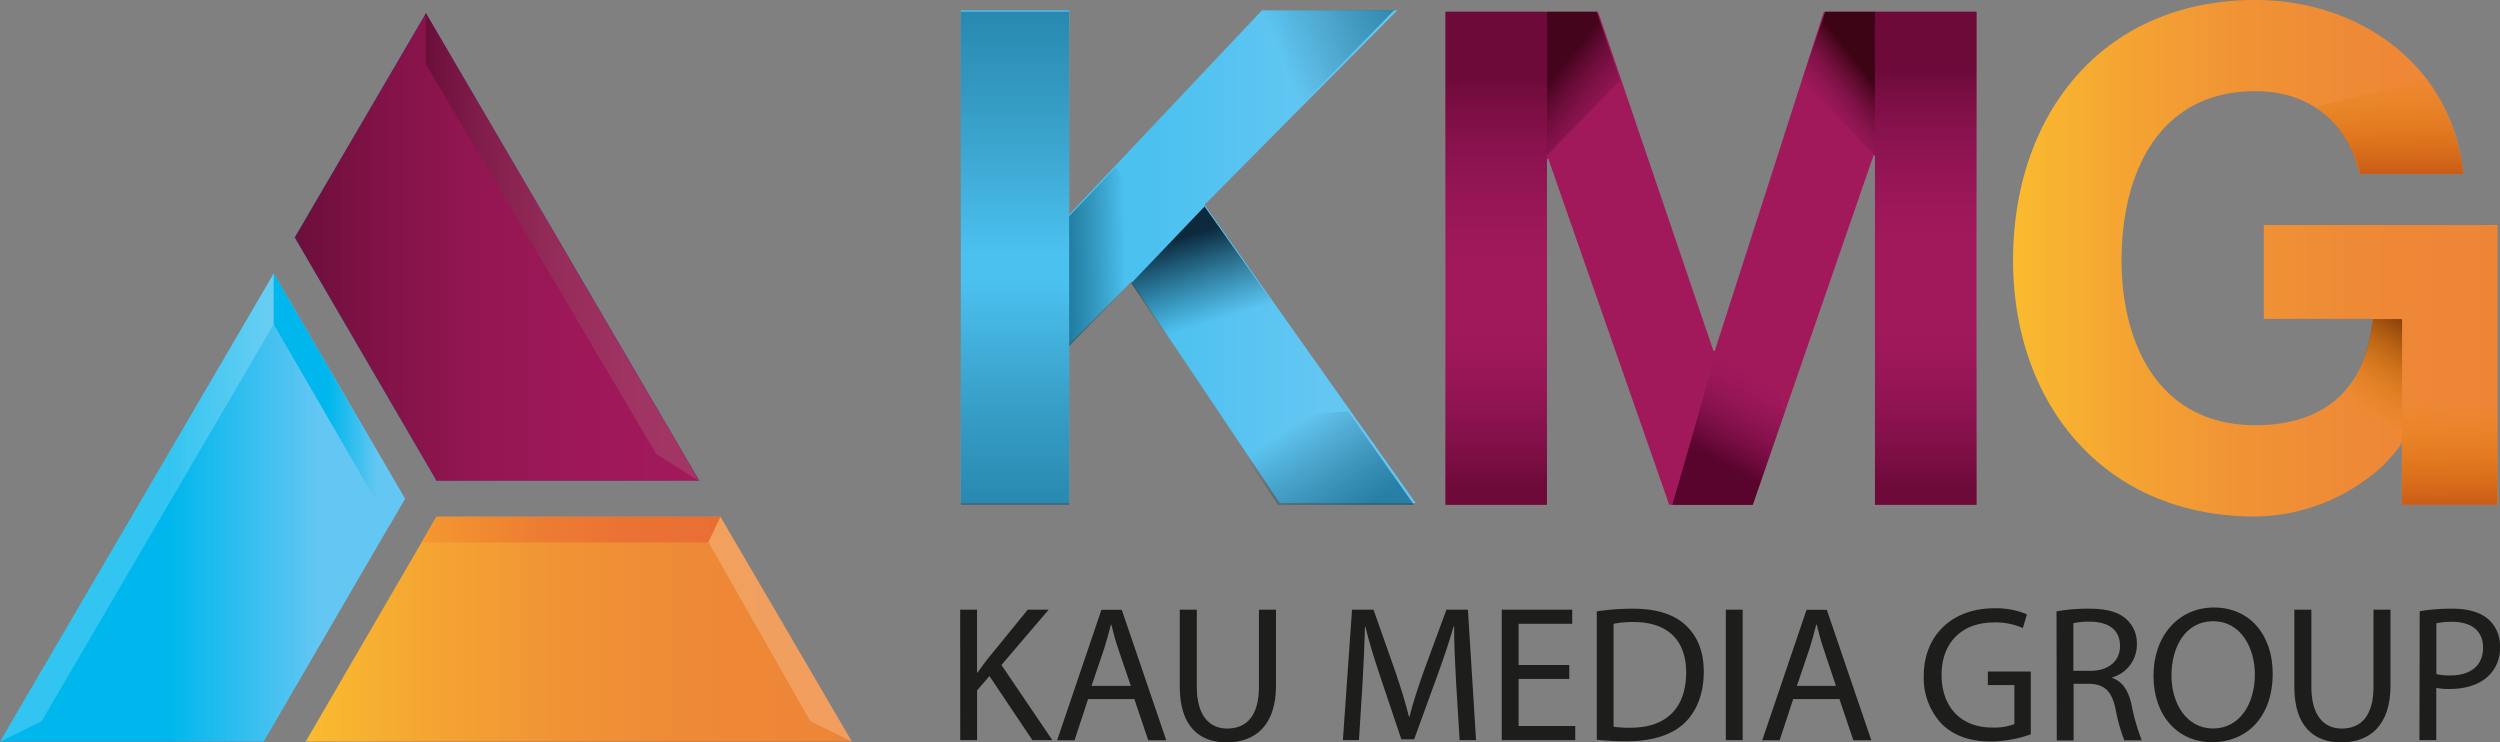<?xml version="1.0" encoding="UTF-8"?> <svg xmlns="http://www.w3.org/2000/svg" xmlns:xlink="http://www.w3.org/1999/xlink" viewBox="0 0 485.35 144.1"><rect x="0" y="0" width="485.35" height="144.1" fill="#808080" stroke="none"/><defs><style>.cls-1{fill:url(#linear-gradient);}.cls-2{fill:url(#linear-gradient-2);}.cls-3{fill:url(#linear-gradient-3);}.cls-4{fill:#1d1d1b;}.cls-11,.cls-12,.cls-13,.cls-5,.cls-6{opacity:0.85;}.cls-5{fill:url(#linear-gradient-4);}.cls-6{fill:url(#linear-gradient-5);}.cls-10,.cls-7,.cls-8,.cls-9{opacity:0.6;}.cls-7{fill:url(#linear-gradient-6);}.cls-8{fill:url(#linear-gradient-7);}.cls-9{fill:url(#linear-gradient-8);}.cls-10{fill:url(#linear-gradient-9);}.cls-11{fill:url(#linear-gradient-10);}.cls-12{fill:url(#linear-gradient-11);}.cls-13{fill:url(#linear-gradient-12);}.cls-14,.cls-15,.cls-16,.cls-17{opacity:0.61;}.cls-14{fill:url(#linear-gradient-13);}.cls-15{fill:url(#linear-gradient-14);}.cls-16{fill:url(#linear-gradient-15);}.cls-17{fill:url(#linear-gradient-16);}.cls-18{fill:url(#linear-gradient-17);}.cls-19{fill:url(#linear-gradient-18);}.cls-20{fill:url(#linear-gradient-19);}.cls-21{fill:#00a5e1;}.cls-22{fill:url(#linear-gradient-20);}.cls-23{fill:url(#linear-gradient-21);}.cls-24{fill:url(#linear-gradient-22);}.cls-25{fill:#fff;opacity:0.2;}.cls-26{fill:url(#linear-gradient-23);}.cls-27{fill:url(#linear-gradient-24);}.cls-28{fill:url(#linear-gradient-25);}</style><linearGradient id="linear-gradient" x1="186.53" y1="49.82" x2="274.88" y2="49.82" gradientUnits="userSpaceOnUse"><stop offset="0.42" stop-color="#4bc1f0"></stop><stop offset="0.79" stop-color="#64c6f2"></stop></linearGradient><linearGradient id="linear-gradient-2" x1="280.62" y1="50.15" x2="383.72" y2="50.15" gradientUnits="userSpaceOnUse"><stop offset="0" stop-color="#a2195b"></stop><stop offset="1" stop-color="#a2195b"></stop></linearGradient><linearGradient id="linear-gradient-3" x1="390.82" y1="50.15" x2="484.88" y2="50.15" gradientUnits="userSpaceOnUse"><stop offset="0" stop-color="#fabb2f"></stop><stop offset="0.2" stop-color="#f5a732"></stop><stop offset="0.45" stop-color="#f19435"></stop><stop offset="0.72" stop-color="#ee8936"></stop><stop offset="1" stop-color="#ed8537"></stop></linearGradient><linearGradient id="linear-gradient-4" x1="302.25" y1="13.93" x2="316.26" y2="24.97" gradientUnits="userSpaceOnUse"><stop offset="0" stop-color="#340011"></stop><stop offset="1" stop-color="#931762" stop-opacity="0"></stop></linearGradient><linearGradient id="linear-gradient-5" x1="168.66" y1="13.93" x2="182.67" y2="24.97" gradientTransform="matrix(-1, 0, 0, 1, 530.75, 0)" gradientUnits="userSpaceOnUse"><stop offset="0" stop-color="#2b0008"></stop><stop offset="0.72" stop-color="#931762" stop-opacity="0"></stop></linearGradient><linearGradient id="linear-gradient-6" x1="480.58" y1="94.11" x2="480.58" y2="58.97" gradientTransform="matrix(-1, 0, 0, 1, 771.05, 0)" gradientUnits="userSpaceOnUse"><stop offset="0" stop-color="#4b0024"></stop><stop offset="1" stop-color="#931762" stop-opacity="0"></stop></linearGradient><linearGradient id="linear-gradient-7" x1="397.18" y1="94.11" x2="397.18" y2="58.97" xlink:href="#linear-gradient-6"></linearGradient><linearGradient id="linear-gradient-8" x1="290.47" y1="14.94" x2="290.47" y2="56.77" gradientTransform="matrix(1, 0, 0, 1, 0, 0)" xlink:href="#linear-gradient-6"></linearGradient><linearGradient id="linear-gradient-9" x1="373.87" y1="13.56" x2="373.87" y2="50.82" gradientTransform="matrix(1, 0, 0, 1, 0, 0)" xlink:href="#linear-gradient-6"></linearGradient><linearGradient id="linear-gradient-10" x1="332.15" y1="88.79" x2="341.71" y2="71.38" gradientTransform="matrix(1, 0, 0, 1, 0, 0)" xlink:href="#linear-gradient-6"></linearGradient><linearGradient id="linear-gradient-11" x1="230.21" y1="45.86" x2="235.33" y2="62.5" gradientUnits="userSpaceOnUse"><stop offset="0" stop-color="#000e1f"></stop><stop offset="1" stop-color="#003142" stop-opacity="0"></stop></linearGradient><linearGradient id="linear-gradient-12" x1="201.81" y1="49.99" x2="218.51" y2="49.71" gradientUnits="userSpaceOnUse"><stop offset="0" stop-color="#005274"></stop><stop offset="1" stop-color="#003142" stop-opacity="0"></stop></linearGradient><linearGradient id="linear-gradient-13" x1="262.61" y1="100.09" x2="251.01" y2="82.54" xlink:href="#linear-gradient-12"></linearGradient><linearGradient id="linear-gradient-14" x1="275.32" y1="-0.42" x2="248.71" y2="10.9" xlink:href="#linear-gradient-12"></linearGradient><linearGradient id="linear-gradient-15" x1="197.05" y1="110.76" x2="197.05" y2="54.81" xlink:href="#linear-gradient-12"></linearGradient><linearGradient id="linear-gradient-16" x1="-48.54" y1="592.78" x2="-48.54" y2="532.4" gradientTransform="translate(148.51 581.31) rotate(180)" xlink:href="#linear-gradient-12"></linearGradient><linearGradient id="linear-gradient-17" x1="470.42" y1="63.24" x2="459.02" y2="80.7" gradientUnits="userSpaceOnUse"><stop offset="0.01" stop-color="#803907"></stop><stop offset="1" stop-color="#e88702" stop-opacity="0"></stop></linearGradient><linearGradient id="linear-gradient-18" x1="204.46" y1="569.85" x2="204.46" y2="591.19" gradientTransform="translate(680.05 669.12) rotate(180)" gradientUnits="userSpaceOnUse"><stop offset="0.01" stop-color="#c75716"></stop><stop offset="1" stop-color="#e88702" stop-opacity="0"></stop></linearGradient><linearGradient id="linear-gradient-19" x1="216.07" y1="634.12" x2="216.07" y2="654.72" xlink:href="#linear-gradient-18"></linearGradient><linearGradient id="linear-gradient-20" x1="57.22" y1="47.93" x2="135.78" y2="47.93" gradientUnits="userSpaceOnUse"><stop offset="0" stop-color="#6c0e3a"></stop><stop offset="0.2" stop-color="#801246"></stop><stop offset="0.45" stop-color="#931652"></stop><stop offset="0.72" stop-color="#9e1859"></stop><stop offset="1" stop-color="#a2195b"></stop></linearGradient><linearGradient id="linear-gradient-21" x1="59.34" y1="122.15" x2="165.39" y2="122.15" xlink:href="#linear-gradient-3"></linearGradient><linearGradient id="linear-gradient-22" y1="98.53" x2="78.62" y2="98.53" gradientUnits="userSpaceOnUse"><stop offset="0.42" stop-color="#00b7ed"></stop><stop offset="0.79" stop-color="#64c6f2"></stop></linearGradient><linearGradient id="linear-gradient-23" x1="82.64" y1="47.98" x2="135.78" y2="47.98" gradientUnits="userSpaceOnUse"><stop offset="0" stop-color="#6c0e3a"></stop><stop offset="0.2" stop-color="#811d4a"></stop><stop offset="0.46" stop-color="#942b58"></stop><stop offset="0.72" stop-color="#9f3361"></stop><stop offset="1" stop-color="#a33664"></stop></linearGradient><linearGradient id="linear-gradient-24" x1="81.84" y1="102.82" x2="139.87" y2="102.82" gradientUnits="userSpaceOnUse"><stop offset="0" stop-color="#f4992f"></stop><stop offset="0.11" stop-color="#f29030"></stop><stop offset="0.39" stop-color="#ed7d32"></stop><stop offset="0.69" stop-color="#ea7234"></stop><stop offset="1" stop-color="#e96e34"></stop></linearGradient><linearGradient id="linear-gradient-25" x1="53.14" y1="77.48" x2="78.62" y2="77.48" xlink:href="#linear-gradient-22"></linearGradient></defs><title>logo_1</title><g id="Layer_2" data-name="Layer 2"><g id="Layer_1-2" data-name="Layer 1"><path class="cls-1" d="M186.53,2h21.05V41.64L245,2h26.28L233.85,39.76l41,57.92H248.47l-28.83-43L207.58,66.85V97.68H186.53Z"></path><path class="cls-2" d="M280.62,2.28h29.63l22.39,65.83h.27L354.09,2.28h29.63V98H364V30.17h-.27L340.28,98H324.06L300.59,30.84h-.26V98H280.62Z"></path><path class="cls-3" d="M466.3,85.53c0,1-1.74,2.75-2.35,3.46a23.07,23.07,0,0,1-3.16,3,37.39,37.39,0,0,1-22.91,8.29c-29.63,0-47.06-22.12-47.06-49.74C390.82,22.12,408.25,0,437.88,0,457.45,0,476,12.07,478.24,33.79H458.12C455.71,23.2,447.8,17.7,437.88,17.7c-18.91,0-26,16.09-26,32.85,0,16,7.1,32,26,32,13.67,0,21.58-7.37,22.79-20.65H439.49V43.7h45.39V98H466.3Z"></path><path class="cls-4" d="M186.41,118.36h3.27v12.21h.11c.68-1,1.35-1.88,2-2.71l7.74-9.5h4.06l-9.17,10.74,9.88,14.59h-3.87l-8.34-12.44-2.4,2.78v9.66h-3.27Z"></path><path class="cls-4" d="M211.24,135.72l-2.63,8h-3.38l8.6-25.33h3.95l8.64,25.33h-3.5l-2.7-8Zm8.3-2.56-2.48-7.29c-.56-1.65-.94-3.15-1.31-4.62h-.08c-.37,1.5-.79,3-1.28,4.59l-2.48,7.32Z"></path><path class="cls-4" d="M232.35,118.36v15c0,5.68,2.52,8.08,5.9,8.08,3.76,0,6.16-2.48,6.16-8.08v-15h3.31v14.77c0,7.78-4.1,11-9.58,11-5.19,0-9.1-3-9.1-10.82V118.36Z"></path><path class="cls-4" d="M282.69,132.56c-.19-3.53-.41-7.78-.38-10.93h-.11c-.86,3-1.91,6.12-3.19,9.62l-4.47,12.29h-2.48L268,131.47c-1.2-3.57-2.21-6.84-2.93-9.84H265c-.08,3.15-.27,7.4-.49,11.2l-.68,10.86h-3.12l1.77-25.33h4.17l4.32,12.25c1.05,3.12,1.92,5.9,2.56,8.53h.11c.64-2.56,1.54-5.34,2.66-8.53l4.51-12.25h4.17l1.58,25.33h-3.19Z"></path><path class="cls-4" d="M304.66,131.81h-9.84v9.13h11v2.75H291.55V118.36h13.68v2.74H294.82v8h9.84Z"></path><path class="cls-4" d="M310,118.69a46.85,46.85,0,0,1,6.95-.52c4.69,0,8,1.09,10.25,3.16s3.57,5,3.57,9.09-1.28,7.52-3.64,9.85-6.28,3.64-11.2,3.64a52.1,52.1,0,0,1-5.93-.3Zm3.26,22.4a20.7,20.7,0,0,0,3.31.19c7,0,10.78-3.91,10.78-10.75,0-6-3.34-9.77-10.25-9.77a18.53,18.53,0,0,0-3.84.34Z"></path><path class="cls-4" d="M338.32,118.36v25.33h-3.27V118.36Z"></path><path class="cls-4" d="M348.13,135.72l-2.63,8h-3.38l8.6-25.33h3.94l8.64,25.33h-3.49l-2.7-8Zm8.3-2.56L354,125.87c-.56-1.65-.94-3.15-1.31-4.62h-.08c-.38,1.5-.79,3-1.28,4.59l-2.48,7.32Z"></path><path class="cls-4" d="M394.26,142.56a23.53,23.53,0,0,1-7.78,1.39c-3.83,0-7-1-9.46-3.34a13.05,13.05,0,0,1-3.54-9.44c0-7.55,5.23-13.08,13.72-13.08a15.56,15.56,0,0,1,6.31,1.17l-.79,2.67a13.13,13.13,0,0,0-5.6-1.09c-6.16,0-10.18,3.83-10.18,10.18s3.87,10.22,9.77,10.22a10.84,10.84,0,0,0,4.36-.67V133h-5.15v-2.63h8.34Z"></path><path class="cls-4" d="M399.25,118.69a34.89,34.89,0,0,1,6.28-.52c3.49,0,5.75.64,7.32,2.07a6.28,6.28,0,0,1,2,4.81,6.64,6.64,0,0,1-4.77,6.46v.11c2,.68,3.12,2.48,3.72,5.11a40.1,40.1,0,0,0,2,7h-3.38a32.82,32.82,0,0,1-1.7-6.05c-.75-3.5-2.1-4.81-5.07-4.93h-3.08v11h-3.27Zm3.27,11.54h3.35c3.49,0,5.71-1.91,5.71-4.81,0-3.27-2.37-4.7-5.83-4.73a13.54,13.54,0,0,0-3.23.3Z"></path><path class="cls-4" d="M441.22,130.76c0,8.72-5.3,13.34-11.76,13.34-6.69,0-11.38-5.19-11.38-12.85,0-8,5-13.31,11.75-13.31C436.75,117.94,441.22,123.24,441.22,130.76Zm-19.65.41c0,5.41,2.93,10.26,8.08,10.26s8.11-4.77,8.11-10.52c0-5-2.63-10.3-8.08-10.3S421.57,125.61,421.57,131.17Z"></path><path class="cls-4" d="M448.73,118.36v15c0,5.68,2.52,8.08,5.9,8.08,3.75,0,6.16-2.48,6.16-8.08v-15h3.3v14.77c0,7.78-4.09,11-9.58,11-5.18,0-9.09-3-9.09-10.82V118.36Z"></path><path class="cls-4" d="M469.76,118.66a37.2,37.2,0,0,1,6.28-.49c3.23,0,5.6.75,7.1,2.1a6.83,6.83,0,0,1,2.21,5.3,7.44,7.44,0,0,1-2,5.41c-1.73,1.85-4.54,2.78-7.74,2.78a11.18,11.18,0,0,1-2.63-.22v10.15h-3.27ZM473,130.87a11,11,0,0,0,2.71.26c3.94,0,6.35-1.91,6.35-5.41,0-3.34-2.37-5-6-5A13.87,13.87,0,0,0,473,121Z"></path><polygon class="cls-5" points="300.33 2.28 300.35 5.17 300.33 30.17 314.52 15.61 309.99 2.28 300.33 2.28"></polygon><polygon class="cls-6" points="364.01 2.28 363.99 5.17 364.01 30.17 349.82 15.61 354.35 2.28 364.01 2.28"></polygon><rect class="cls-7" x="280.62" y="53.79" width="19.71" height="44.22"></rect><rect class="cls-8" x="364.01" y="53.79" width="19.71" height="44.22"></rect><rect class="cls-9" x="280.62" y="2.28" width="19.71" height="47.87"></rect><rect class="cls-10" x="364.01" y="2.28" width="19.71" height="42.64"></rect><polygon class="cls-11" points="324.67 98.01 333.22 98.01 340.28 98.01 346.53 79.95 336.59 56.68 324.67 98.01"></polygon><polygon class="cls-12" points="219.64 54.97 233.85 40.09 247.92 59.95 234.84 77.67 219.64 54.97"></polygon><polygon class="cls-13" points="207.57 41.97 216.64 32.46 226.79 47.66 207.57 67.17 207.57 41.97"></polygon><polygon class="cls-14" points="248.1 98.01 237.13 81.62 261.72 79.88 274.52 98.01 248.1 98.01"></polygon><polygon class="cls-15" points="244.62 1.95 228.02 19.56 253.48 19.56 270.69 1.95 244.62 1.95"></polygon><polygon class="cls-16" points="186.55 98.01 186.53 54.53 207.57 53.79 207.57 98.01 186.55 98.01"></polygon><polygon class="cls-17" points="207.55 2.28 207.58 49.21 186.53 50.01 186.53 2.28 207.55 2.28"></polygon><path class="cls-18" d="M460.67,61.94h5.67s0,17.39,0,23.59c-.86,2.33-4.84,5.91-4.84,5.91L455.9,75.16S459.17,72.41,460.67,61.94Z"></path><path class="cls-19" d="M466.3,98s0-12.82,0-19h18.55V98Z"></path><path class="cls-20" d="M458.12,33.79s-1-7.17-8.4-13.06l21.42-5.32c1.47,1.25,6.43,10.13,7.1,18.38Z"></path><polygon class="cls-21" points="84.74 93.34 135.78 93.34 82.69 2.53 57.22 46.1 84.74 93.34"></polygon><polygon class="cls-22" points="84.74 93.34 135.78 93.34 82.69 2.53 57.22 46.1 84.74 93.34"></polygon><polygon class="cls-23" points="84.74 100.32 59.34 143.98 165.39 143.98 139.87 100.32 84.74 100.32"></polygon><polygon class="cls-24" points="78.62 96.83 53.14 53.09 0 143.98 51.19 143.98 78.62 96.83"></polygon><polygon class="cls-25" points="0 143.98 8.08 140.01 53.14 62.94 53.14 53.09 0 143.98"></polygon><polygon class="cls-26" points="135.78 93.43 127.39 88.12 82.64 12.38 82.64 2.53 135.78 93.43"></polygon><polygon class="cls-25" points="139.87 100.32 137.48 105.15 157.31 140.01 165.39 143.98 139.87 100.32"></polygon><polygon class="cls-27" points="84.74 100.32 81.84 105.31 137.48 105.31 139.87 100.32 84.74 100.32"></polygon><polygon class="cls-28" points="53.14 62.94 75.69 101.87 78.62 96.83 53.14 53.09 53.14 62.94"></polygon></g></g></svg> 